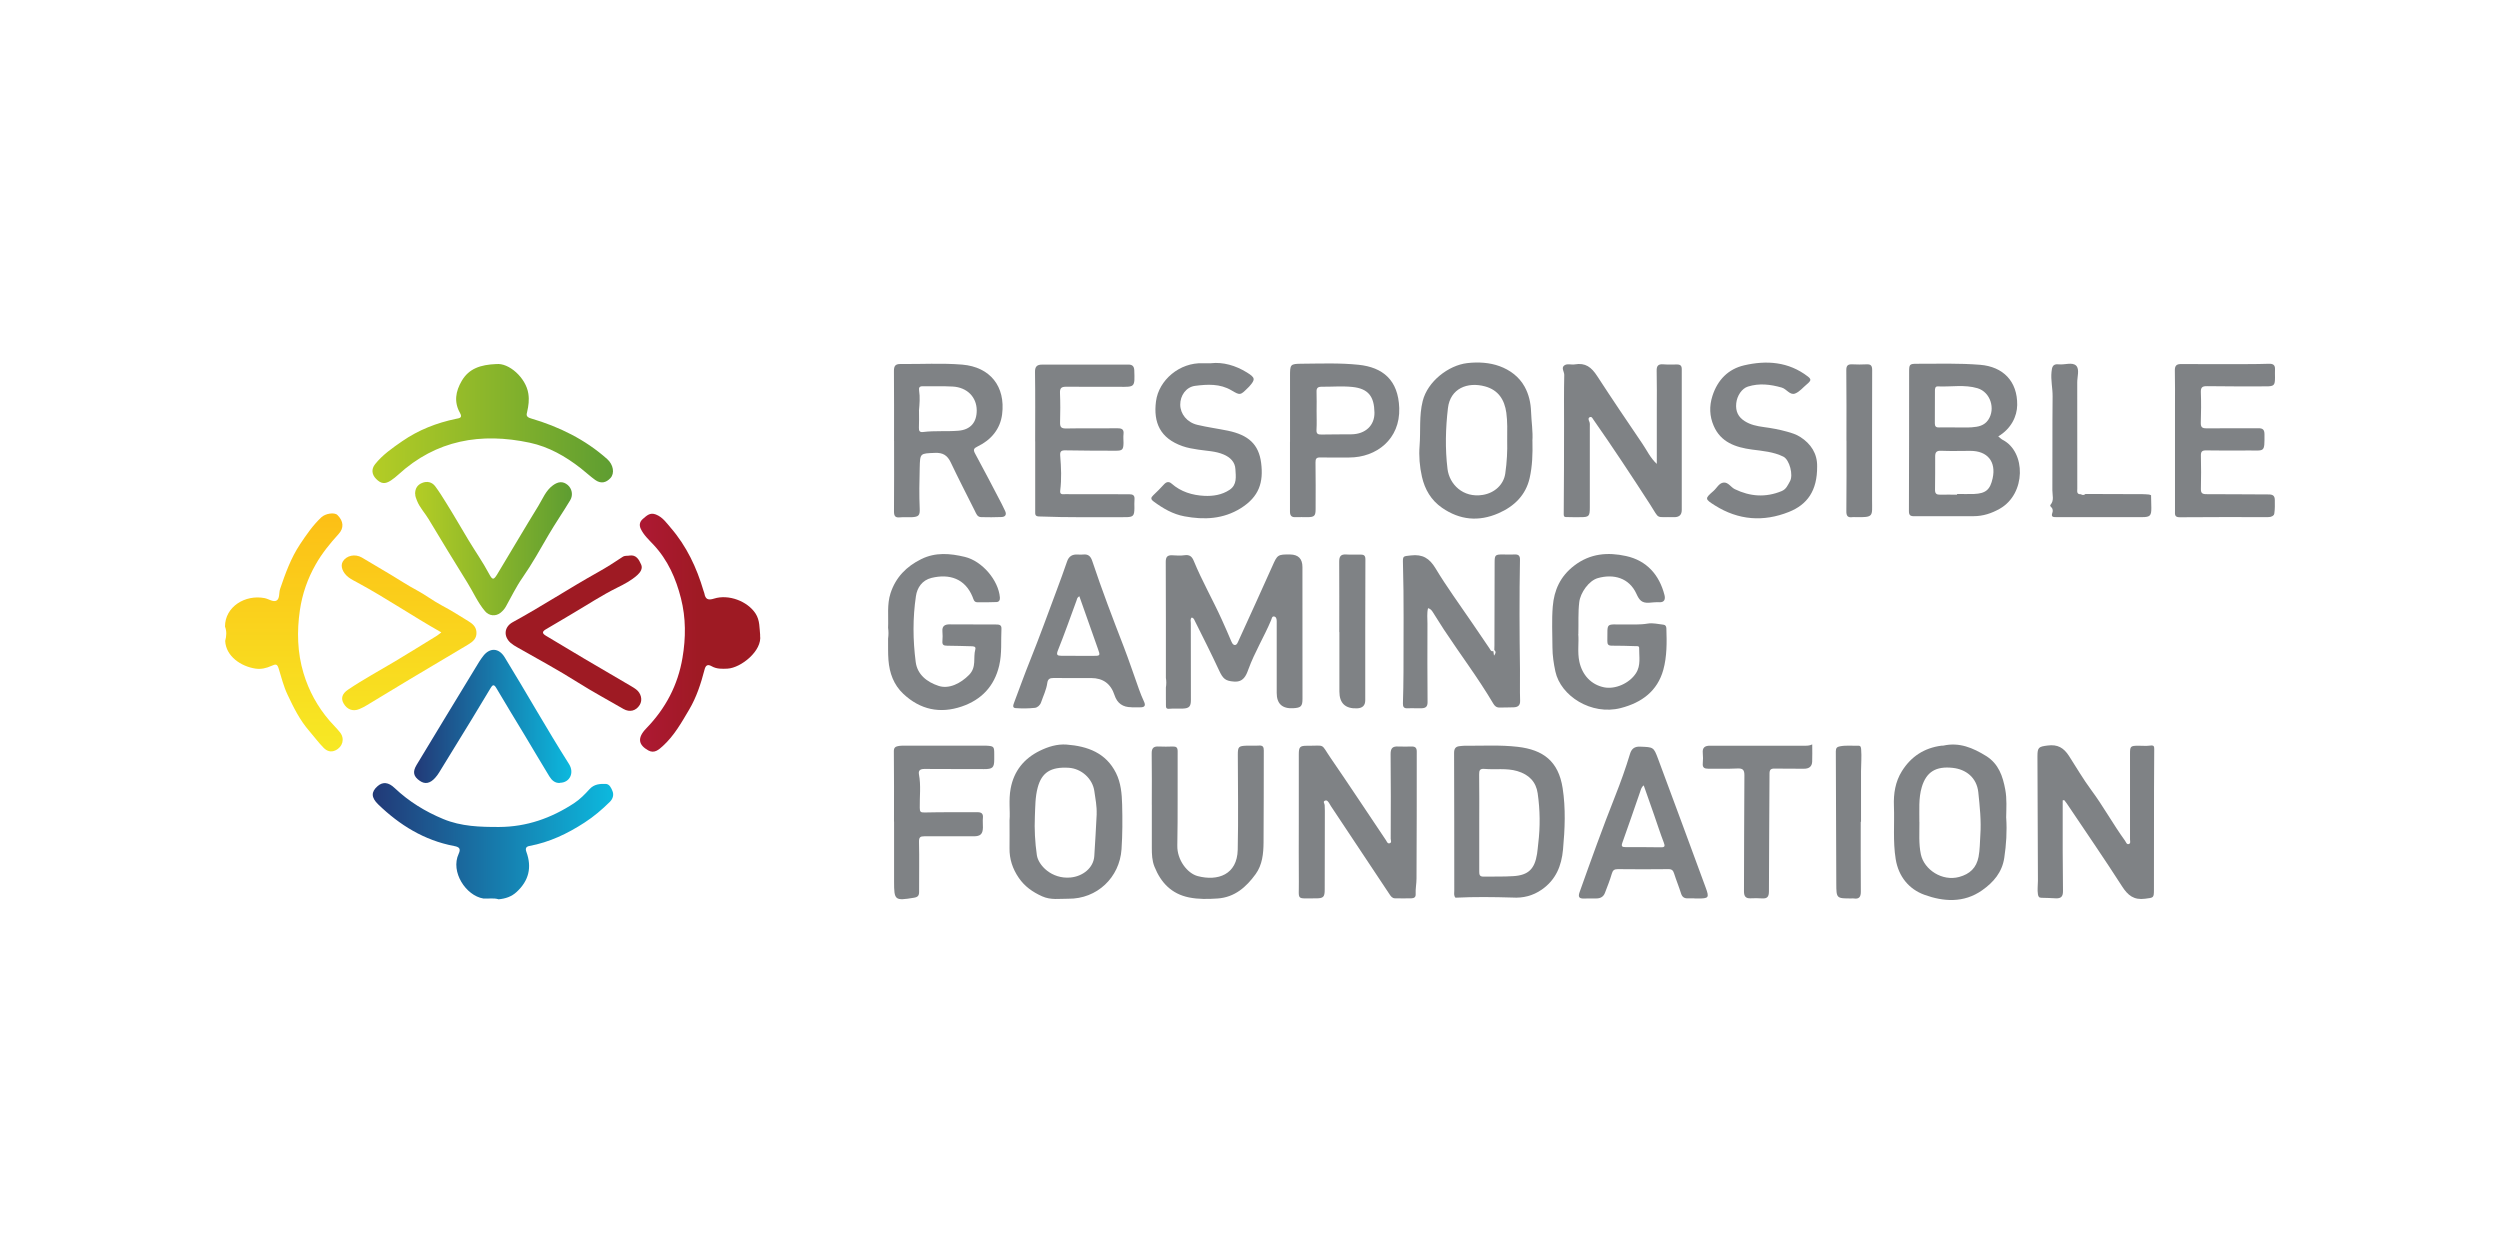 <?xml version="1.0" encoding="UTF-8"?> <svg xmlns="http://www.w3.org/2000/svg" width="200" height="100" viewBox="0 0 200 100" fill="none"><g clip-path="url(#clip0_3773_9199)"><path d="M93.271 56.002C93.271 55.666 93.271 55.335 93.271 55C93.313 54.744 93.313 54.484 93.271 54.229C93.271 51.134 93.275 48.044 93.26 44.95C93.26 44.562 93.385 44.407 93.766 44.422C94.094 44.438 94.43 44.468 94.751 44.419C95.156 44.358 95.352 44.509 95.499 44.867C96.16 46.474 97.025 47.983 97.742 49.565C97.991 50.11 98.229 50.66 98.463 51.21C98.535 51.375 98.614 51.593 98.784 51.601C98.954 51.609 99.026 51.383 99.097 51.228C100 49.245 100.91 47.261 101.797 45.27C102.19 44.385 102.22 44.347 103.213 44.358C103.868 44.368 104.195 44.703 104.195 45.364C104.195 48.876 104.195 52.388 104.199 55.9C104.199 56.498 104.082 56.623 103.466 56.657C102.578 56.709 102.134 56.299 102.137 55.426C102.137 53.608 102.137 51.789 102.137 49.971C102.137 49.877 102.137 49.783 102.137 49.693C102.137 49.534 102.103 49.354 101.937 49.32C101.752 49.282 101.741 49.497 101.691 49.61C101.133 50.938 100.37 52.177 99.875 53.536C99.686 54.055 99.475 54.582 98.72 54.526C98.04 54.477 97.84 54.319 97.512 53.604C96.896 52.275 96.232 50.965 95.578 49.655C95.533 49.561 95.488 49.422 95.329 49.407C95.205 49.538 95.265 49.7 95.265 49.843C95.265 51.895 95.265 53.946 95.272 55.998C95.272 56.514 95.137 56.668 94.623 56.687C94.264 56.702 93.898 56.668 93.543 56.702C93.252 56.732 93.283 56.559 93.275 56.389C93.275 56.258 93.275 56.126 93.275 55.994L93.271 56.002Z" fill="#7F8285"></path><path d="M103.904 65.804C103.904 63.986 103.904 62.168 103.904 60.349C103.904 59.758 103.987 59.657 104.576 59.66C106.079 59.672 105.618 59.423 106.472 60.669C107.963 62.838 109.409 65.036 110.878 67.219C110.95 67.329 111.003 67.517 111.177 67.46C111.358 67.404 111.256 67.216 111.256 67.091C111.263 64.837 111.275 62.582 111.248 60.331C111.244 59.841 111.422 59.694 111.871 59.721C112.23 59.74 112.592 59.721 112.955 59.721C113.227 59.721 113.34 59.837 113.34 60.12C113.333 63.508 113.348 66.896 113.321 70.284C113.321 70.694 113.231 71.112 113.253 71.529C113.268 71.797 113.106 71.857 112.91 71.865C112.472 71.876 112.03 71.872 111.592 71.865C111.377 71.861 111.267 71.699 111.161 71.541C109.598 69.196 108.039 66.847 106.479 64.498C106.426 64.419 106.389 64.336 106.336 64.257C106.257 64.14 106.17 63.989 106.007 64.05C105.807 64.125 105.966 64.279 105.973 64.4C105.985 64.554 105.988 64.709 105.988 64.867C105.988 66.963 105.981 69.064 105.977 71.16C105.977 71.759 105.879 71.872 105.264 71.868C103.647 71.857 103.927 72.083 103.908 70.558C103.893 68.974 103.904 67.389 103.904 65.8V65.804Z" fill="#7F8285"></path><path d="M159.855 34.906C159.998 35.023 160.096 35.128 160.221 35.192C162.082 36.156 162.09 39.499 159.987 40.696C159.337 41.065 158.65 41.294 157.891 41.294C156.305 41.294 154.723 41.291 153.137 41.298C152.82 41.298 152.711 41.215 152.714 40.877C152.73 37.18 152.726 33.48 152.73 29.783C152.73 29.154 152.745 29.098 153.379 29.102C155.055 29.102 156.743 29.049 158.412 29.184C160.255 29.335 161.403 30.509 161.376 32.403C161.365 33.303 160.897 34.293 159.862 34.91L159.855 34.906ZM156.566 39.563C156.566 39.563 156.566 39.533 156.566 39.518C157.019 39.518 157.476 39.533 157.929 39.518C158.869 39.476 159.213 39.175 159.413 38.257C159.7 36.931 159.001 36.069 157.634 36.069C156.853 36.069 156.067 36.096 155.286 36.062C154.916 36.043 154.814 36.194 154.814 36.506C154.814 37.406 154.814 38.305 154.802 39.205C154.802 39.495 154.935 39.581 155.207 39.574C155.66 39.563 156.113 39.574 156.566 39.574V39.563ZM156.43 34.195C156.868 34.191 157.31 34.217 157.748 34.184C158.25 34.146 158.737 34.063 159.058 33.589C159.658 32.704 159.232 31.368 158.205 31.059C157.162 30.747 156.083 30.961 155.021 30.912C154.81 30.905 154.795 31.093 154.795 31.251C154.795 32.121 154.795 32.99 154.787 33.864C154.787 34.101 154.867 34.202 155.116 34.195C155.554 34.184 155.996 34.195 156.434 34.195H156.43Z" fill="#7F8285"></path><path d="M132.544 37.12C132.544 35.61 132.544 34.199 132.544 32.791C132.544 31.748 132.559 30.709 132.533 29.666C132.521 29.252 132.672 29.113 133.076 29.147C133.435 29.177 133.798 29.158 134.16 29.158C134.428 29.158 134.545 29.256 134.541 29.546C134.534 33.291 134.534 37.037 134.541 40.786C134.541 41.174 134.36 41.358 133.979 41.373C133.964 41.373 133.949 41.373 133.933 41.373C132.378 41.328 132.82 41.614 132.008 40.357C130.528 38.068 129.029 35.791 127.465 33.559C127.397 33.461 127.337 33.306 127.182 33.374C127.039 33.438 127.084 33.593 127.133 33.698C127.209 33.849 127.186 34.003 127.186 34.153C127.186 36.299 127.186 38.445 127.186 40.59C127.186 41.309 127.122 41.373 126.42 41.373C126.076 41.373 125.729 41.381 125.385 41.366C125.253 41.362 125.094 41.407 125.098 41.136C125.121 38.757 125.121 36.382 125.124 34.003C125.124 32.666 125.109 31.33 125.14 29.994C125.143 29.738 124.894 29.452 125.117 29.256C125.347 29.053 125.695 29.2 125.982 29.151C126.835 29.004 127.311 29.369 127.779 30.092C128.964 31.917 130.188 33.724 131.411 35.527C131.759 36.035 132.008 36.619 132.555 37.123L132.544 37.12Z" fill="#7F8285"></path><path d="M165.016 64.02C165.016 64.309 165.016 64.599 165.016 64.889C165.016 67.02 165.009 69.147 165.039 71.277C165.046 71.748 164.861 71.887 164.446 71.865C164.072 71.846 163.695 71.827 163.321 71.823C163.113 71.823 163.064 71.721 163.034 71.541C162.977 71.183 163.034 70.826 163.034 70.472C163.023 67.148 163.011 63.82 162.996 60.496C162.996 59.785 163.102 59.732 163.804 59.642C164.612 59.536 165.095 59.815 165.53 60.492C166.111 61.396 166.655 62.333 167.297 63.199C168.267 64.505 169.045 65.939 170 67.253C170.083 67.37 170.129 67.584 170.314 67.52C170.468 67.468 170.401 67.276 170.401 67.144C170.401 64.859 170.401 62.574 170.401 60.293C170.401 59.706 170.442 59.664 171.046 59.657C171.375 59.653 171.711 59.694 172.032 59.645C172.307 59.608 172.341 59.713 172.338 59.928C172.33 61.016 172.322 62.104 172.322 63.191C172.319 65.849 172.322 68.507 172.315 71.164C172.315 71.857 172.281 71.808 171.609 71.898C170.706 72.019 170.227 71.627 169.766 70.908C168.328 68.669 166.817 66.474 165.333 64.264C165.273 64.174 165.205 64.091 165.137 64.008L165.02 64.027L165.016 64.02Z" fill="#7F8285"></path><path d="M119.544 52C119.547 51.876 119.551 51.755 119.555 51.631C119.555 51.597 119.555 51.563 119.555 51.533C119.559 49.358 119.57 47.185 119.57 45.01C119.57 44.404 119.612 44.351 120.242 44.358C120.556 44.358 120.869 44.373 121.182 44.358C121.492 44.34 121.605 44.483 121.598 44.769C121.545 47.69 121.556 50.607 121.598 53.528C121.609 54.368 121.579 55.207 121.609 56.043C121.624 56.438 121.435 56.57 121.096 56.585C120.718 56.6 120.344 56.596 119.967 56.604C119.717 56.608 119.574 56.483 119.453 56.273C118.249 54.236 116.818 52.346 115.515 50.37C115.224 49.93 114.956 49.478 114.669 49.038C114.571 48.883 114.48 48.714 114.242 48.654C114.144 49.068 114.197 49.482 114.197 49.892C114.19 51.989 114.186 54.086 114.205 56.182C114.205 56.547 114.035 56.649 113.736 56.66C113.359 56.672 112.981 56.645 112.607 56.664C112.305 56.679 112.226 56.54 112.234 56.273C112.256 55.433 112.279 54.594 112.279 53.758C112.275 50.867 112.32 47.98 112.237 45.089C112.219 44.449 112.237 44.509 112.872 44.434C113.808 44.325 114.359 44.66 114.847 45.473C115.741 46.963 116.78 48.371 117.758 49.813C118.226 50.502 118.698 51.187 119.162 51.876C119.238 51.989 119.276 52.143 119.468 52.087C119.483 52.192 119.498 52.297 119.521 52.452C119.672 52.256 119.691 52.128 119.544 52.004V52Z" fill="#7F8285"></path><path d="M71.523 35.268C71.523 33.404 71.53 31.541 71.515 29.678C71.515 29.286 71.617 29.117 72.04 29.12C73.686 29.139 75.34 29.034 76.975 29.169C79.222 29.358 80.449 30.924 80.169 33.145C80.022 34.312 79.301 35.189 78.217 35.712C77.915 35.859 77.828 35.96 78.01 36.288C78.738 37.624 79.437 38.979 80.143 40.327C80.237 40.504 80.32 40.688 80.407 40.873C80.547 41.163 80.43 41.347 80.135 41.362C79.588 41.388 79.037 41.381 78.489 41.37C78.18 41.362 78.1 41.095 77.991 40.877C77.345 39.585 76.68 38.302 76.061 36.995C75.793 36.431 75.438 36.201 74.793 36.231C73.599 36.28 73.607 36.243 73.577 37.428C73.546 38.516 73.528 39.6 73.577 40.688C73.603 41.234 73.494 41.347 72.939 41.377C72.625 41.392 72.308 41.358 71.998 41.388C71.617 41.43 71.519 41.279 71.519 40.918C71.534 39.039 71.526 37.161 71.526 35.279H71.523V35.268ZM73.52 32.87C73.52 33.322 73.535 33.773 73.513 34.221C73.501 34.488 73.588 34.594 73.856 34.56C74.793 34.443 75.737 34.534 76.669 34.458C77.643 34.379 78.145 33.788 78.138 32.821C78.13 31.767 77.368 30.988 76.22 30.924C75.423 30.878 74.619 30.916 73.818 30.901C73.558 30.897 73.494 31.006 73.528 31.24C73.611 31.782 73.565 32.324 73.516 32.866L73.52 32.87Z" fill="#7F8285"></path><path d="M120.99 71.804C119.472 71.759 117.954 71.74 116.436 71.816C116.285 71.642 116.342 71.432 116.342 71.236C116.338 67.569 116.342 63.903 116.327 60.236C116.327 59.89 116.444 59.721 116.78 59.691C116.904 59.679 117.029 59.66 117.154 59.66C118.577 59.672 120.004 59.581 121.424 59.747C123.448 59.984 124.675 60.888 125.011 63.048C125.264 64.675 125.192 66.323 125.041 67.965C124.92 69.278 124.467 70.385 123.342 71.168C122.632 71.661 121.851 71.861 120.994 71.804H120.99ZM118.339 65.785C118.339 67.091 118.339 68.397 118.339 69.7C118.339 69.941 118.347 70.133 118.671 70.129C119.472 70.114 120.272 70.144 121.069 70.091C122.281 70.016 122.776 69.508 122.965 68.307C123.01 68.032 123.025 67.758 123.059 67.487C123.225 66.143 123.206 64.799 123.014 63.462C122.882 62.544 122.315 61.961 121.379 61.686C120.51 61.434 119.634 61.588 118.766 61.513C118.388 61.479 118.328 61.626 118.332 61.961C118.351 63.233 118.339 64.509 118.339 65.785Z" fill="#7F8285"></path><path d="M39.696 29.128C40.7 29.004 42.075 30.216 42.267 31.492C42.347 32.004 42.282 32.459 42.173 32.941C42.116 33.178 42.06 33.355 42.483 33.476C44.733 34.138 46.81 35.155 48.573 36.724C49.072 37.169 49.188 37.865 48.837 38.245C48.475 38.637 48.06 38.708 47.622 38.4C47.214 38.11 46.851 37.763 46.459 37.459C45.239 36.506 43.899 35.742 42.385 35.418C38.48 34.586 34.901 35.192 31.869 37.967C31.684 38.136 31.487 38.294 31.28 38.433C30.8 38.75 30.483 38.712 30.087 38.309C29.75 37.97 29.686 37.534 30.007 37.135C30.604 36.386 31.385 35.844 32.171 35.301C33.485 34.394 34.927 33.83 36.483 33.506C36.709 33.457 37.034 33.45 36.807 33.05C36.302 32.166 36.445 31.311 36.94 30.468C37.517 29.482 38.439 29.177 39.7 29.124L39.696 29.128Z" fill="url(#paint0_linear_3773_9199)"></path><path d="M60.807 50.829C60.996 52.06 59.278 53.431 58.202 53.491C57.767 53.513 57.329 53.528 56.925 53.295C56.616 53.118 56.45 53.22 56.363 53.57C56.076 54.68 55.721 55.776 55.132 56.77C54.52 57.805 53.931 58.862 53.025 59.683C52.708 59.969 52.349 60.304 51.869 60.037C51.111 59.615 50.925 59.066 51.707 58.264C53.248 56.675 54.229 54.816 54.599 52.625C54.871 51.025 54.875 49.437 54.478 47.871C54.078 46.29 53.433 44.81 52.281 43.579C51.911 43.184 51.488 42.8 51.254 42.292C51.122 42.002 51.175 41.727 51.439 41.505C51.737 41.253 51.998 40.974 52.47 41.159C53.01 41.37 53.316 41.825 53.655 42.22C54.928 43.692 55.736 45.413 56.28 47.261C56.302 47.332 56.336 47.404 56.351 47.479C56.434 47.942 56.646 48.04 57.122 47.889C58.288 47.52 59.803 48.093 60.448 49.09C60.792 49.621 60.754 50.238 60.814 50.829H60.807Z" fill="url(#paint1_linear_3773_9199)"></path><path d="M71.047 50.219C71.088 49.297 70.949 48.364 71.243 47.456C71.659 46.184 72.512 45.315 73.705 44.727C74.849 44.163 76.016 44.272 77.183 44.55C78.58 44.886 79.879 46.425 79.992 47.799C80.007 47.991 79.935 48.157 79.724 48.164C79.207 48.183 78.689 48.191 78.172 48.179C77.915 48.175 77.881 47.935 77.806 47.75C77.205 46.286 75.956 45.883 74.517 46.233C73.769 46.418 73.373 47.016 73.275 47.686C73.014 49.437 73.029 51.206 73.256 52.956C73.384 53.961 74.151 54.564 75.091 54.872C75.925 55.147 76.862 54.665 77.526 53.991C78.145 53.363 77.836 52.625 78.025 51.955C78.093 51.71 77.881 51.703 77.696 51.699C77.054 51.688 76.412 51.657 75.77 51.657C75.495 51.657 75.366 51.59 75.393 51.292C75.415 51.029 75.415 50.762 75.393 50.502C75.355 50.077 75.6 49.949 75.959 49.949C77.198 49.949 78.436 49.956 79.675 49.96C79.905 49.96 80.132 49.971 80.116 50.295C80.067 51.281 80.165 52.264 79.935 53.25C79.543 54.91 78.512 55.983 76.937 56.521C75.2 57.112 73.618 56.777 72.266 55.508C71.489 54.778 71.16 53.841 71.077 52.813C71.032 52.241 71.054 51.665 71.047 51.089C71.088 50.799 71.088 50.513 71.047 50.223V50.219Z" fill="#7F8285"></path><path d="M126.261 50.713C126.325 51.39 126.182 52.162 126.348 52.934C126.578 53.999 127.288 54.774 128.323 54.985C129.221 55.166 130.346 54.669 130.871 53.867C131.29 53.227 131.12 52.512 131.132 51.827C131.132 51.657 130.943 51.695 130.83 51.691C130.203 51.673 129.576 51.65 128.949 51.654C128.662 51.654 128.583 51.556 128.587 51.274C128.613 49.768 128.417 49.967 129.912 49.956C130.55 49.952 131.185 49.994 131.827 49.885C132.227 49.817 132.657 49.93 133.076 49.975C133.242 49.994 133.303 50.107 133.31 50.269C133.348 51.383 133.36 52.512 133.065 53.585C132.593 55.286 131.343 56.212 129.659 56.645C127.307 57.248 124.853 55.678 124.43 53.717C124.294 53.084 124.199 52.448 124.196 51.804C124.192 50.705 124.131 49.602 124.222 48.514C124.328 47.219 124.815 46.113 125.932 45.254C127.224 44.261 128.64 44.166 130.086 44.483C131.732 44.844 132.744 45.981 133.159 47.603C133.235 47.901 133.182 48.202 132.748 48.179C132.476 48.164 132.197 48.198 131.94 48.217C131.336 48.262 131.139 47.999 130.913 47.502C130.328 46.222 129.085 45.894 127.828 46.248C127.103 46.452 126.427 47.426 126.34 48.175C126.242 48.996 126.291 49.813 126.269 50.72L126.261 50.713Z" fill="#7F8285"></path><path d="M18.015 51.274C18.121 50.89 18.147 50.506 18 50.126C18 48.526 19.627 47.551 21.164 47.848C21.496 47.912 21.863 48.198 22.131 48.04C22.395 47.882 22.301 47.423 22.41 47.11C22.829 45.879 23.267 44.656 23.992 43.56C24.502 42.792 25.023 42.028 25.703 41.388C26.035 41.076 26.756 40.963 26.998 41.204C27.492 41.697 27.526 42.243 27.092 42.717C26.401 43.478 25.756 44.268 25.25 45.164C24.604 46.301 24.181 47.52 23.992 48.808C23.743 50.506 23.785 52.207 24.283 53.86C24.706 55.267 25.404 56.544 26.371 57.665C26.643 57.978 26.945 58.268 27.202 58.591C27.602 59.1 27.417 59.755 26.835 60.029C26.462 60.206 26.148 60.082 25.895 59.83C25.484 59.416 25.136 58.934 24.759 58.501C23.985 57.613 23.486 56.6 22.999 55.565C22.686 54.902 22.512 54.191 22.297 53.495C22.18 53.118 22.078 53.103 21.712 53.272C21.315 53.453 20.873 53.559 20.428 53.487C19.291 53.314 18.072 52.512 18.015 51.27V51.274Z" fill="url(#paint2_linear_3773_9199)"></path><path d="M80.766 65.578C80.823 64.931 80.679 64.001 80.853 63.078C81.113 61.678 81.918 60.688 83.175 60.067C83.839 59.74 84.568 59.51 85.327 59.566C87.007 59.694 88.476 60.229 89.28 61.84C89.673 62.627 89.749 63.504 89.771 64.358C89.802 65.552 89.802 66.749 89.722 67.942C89.567 70.201 87.763 71.921 85.471 71.898C84.772 71.891 84.077 72.023 83.371 71.706C82.601 71.36 81.97 70.912 81.502 70.227C81.011 69.512 80.747 68.729 80.762 67.856C80.773 67.189 80.762 66.519 80.762 65.578H80.766ZM87.732 65.115C87.755 64.498 87.634 63.892 87.547 63.286C87.408 62.296 86.52 61.486 85.497 61.422C84.055 61.336 83.337 61.802 83.016 63.003C82.812 63.764 82.824 64.539 82.79 65.311C82.744 66.346 82.801 67.385 82.948 68.409C83.065 69.218 84.123 70.336 85.637 70.201C86.626 70.11 87.479 69.433 87.543 68.492C87.623 67.366 87.672 66.241 87.736 65.111L87.732 65.115Z" fill="#7F8285"></path><path d="M160.497 65.424C160.568 66.512 160.5 67.569 160.342 68.627C160.168 69.783 159.485 70.581 158.563 71.228C157.095 72.26 155.46 72.132 153.949 71.582C152.73 71.138 151.88 70.137 151.654 68.721C151.427 67.306 151.567 65.894 151.514 64.483C151.476 63.485 151.623 62.54 152.152 61.693C152.881 60.526 153.938 59.83 155.327 59.653C155.373 59.645 155.422 59.66 155.467 59.649C156.747 59.363 157.835 59.826 158.892 60.481C159.9 61.11 160.225 62.111 160.421 63.165C160.561 63.914 160.504 64.682 160.493 65.424H160.497ZM153.553 65.763C153.56 66.628 153.489 67.502 153.67 68.352C153.934 69.579 155.38 70.528 156.736 70.156C157.585 69.922 158.11 69.436 158.284 68.552C158.397 67.968 158.386 67.385 158.427 66.801C158.507 65.665 158.382 64.524 158.265 63.387C158.14 62.194 157.264 61.543 156.226 61.43C154.863 61.279 154.108 61.757 153.745 62.958C153.47 63.873 153.56 64.825 153.549 65.766L153.553 65.763Z" fill="#7F8285"></path><path d="M122.595 35.29C122.621 36.318 122.587 37.297 122.372 38.245C122.062 39.608 121.141 40.511 119.876 41.061C118.298 41.75 116.784 41.607 115.364 40.624C114.488 40.018 113.986 39.156 113.755 38.14C113.57 37.327 113.502 36.476 113.567 35.667C113.661 34.473 113.517 33.273 113.816 32.083C114.212 30.502 115.885 29.226 117.373 29.049C118.271 28.944 119.174 29.004 119.974 29.297C120.775 29.591 121.522 30.122 121.972 30.939C122.315 31.567 122.459 32.23 122.485 32.938C122.512 33.739 122.647 34.537 122.591 35.29H122.595ZM120.575 35.286C120.582 34.417 120.601 33.721 120.507 33.024C120.363 31.978 119.868 31.202 118.804 30.912C117.388 30.525 116.021 31.085 115.836 32.644C115.647 34.255 115.602 35.896 115.802 37.523C115.953 38.738 117.04 39.849 118.619 39.593C119.589 39.435 120.291 38.757 120.42 37.891C120.556 36.969 120.597 36.047 120.575 35.286Z" fill="#7F8285"></path><path d="M39.892 71.944C39.488 71.816 39.073 71.913 38.661 71.88C37.279 71.65 36.018 69.753 36.694 68.303C36.902 67.856 36.694 67.75 36.317 67.679C33.934 67.223 31.971 66.007 30.26 64.355C29.683 63.797 29.683 63.353 30.204 62.894C30.619 62.529 31.072 62.563 31.574 63.045C32.711 64.121 34.021 64.927 35.467 65.525C36.902 66.12 38.408 66.162 39.93 66.158C42.135 66.15 44.102 65.45 45.919 64.26C46.398 63.948 46.787 63.545 47.161 63.135C47.527 62.728 47.995 62.698 48.464 62.713C48.766 62.725 48.905 63.052 49 63.289C49.121 63.587 49.034 63.903 48.788 64.148C48.165 64.765 47.501 65.33 46.761 65.808C45.401 66.692 43.959 67.381 42.347 67.679C42.071 67.731 42.014 67.889 42.113 68.157C42.562 69.388 42.309 70.453 41.331 71.356C40.916 71.74 40.429 71.895 39.885 71.944H39.892Z" fill="url(#paint3_linear_3773_9199)"></path><path d="M181.906 41.189C181.758 41.37 181.554 41.37 181.351 41.37C179.028 41.37 176.706 41.358 174.384 41.381C173.946 41.385 173.999 41.14 173.999 40.877C173.999 38.11 173.999 35.343 173.999 32.58C173.999 31.601 174.01 30.622 173.988 29.644C173.98 29.26 174.112 29.12 174.497 29.124C176.268 29.136 178.039 29.132 179.814 29.128C180.376 29.128 180.943 29.12 181.505 29.102C181.83 29.09 182.019 29.188 182 29.546C181.989 29.764 182 29.983 182 30.197C182 30.829 181.928 30.909 181.271 30.909C179.7 30.909 178.133 30.92 176.567 30.893C176.178 30.886 176.053 30.991 176.068 31.387C176.098 32.192 176.091 33.002 176.064 33.811C176.053 34.161 176.159 34.27 176.514 34.266C177.896 34.251 179.274 34.274 180.656 34.259C181.018 34.255 181.154 34.364 181.158 34.733C181.165 36.231 181.184 36.032 179.885 36.039C178.756 36.047 177.628 36.051 176.499 36.032C176.174 36.028 176.064 36.115 176.072 36.453C176.095 37.338 176.091 38.226 176.072 39.111C176.064 39.442 176.178 39.533 176.506 39.533C178.167 39.529 179.833 39.555 181.494 39.555C181.834 39.555 181.981 39.664 181.985 40.003C181.989 40.361 182 40.718 181.947 41.072C181.936 41.11 181.924 41.148 181.913 41.185L181.906 41.189Z" fill="#7F8285"></path><path d="M82.812 35.309C82.812 33.461 82.828 31.609 82.801 29.76C82.793 29.328 82.96 29.169 83.36 29.169C85.667 29.169 87.974 29.169 90.281 29.166C90.591 29.166 90.73 29.312 90.742 29.621C90.791 30.995 90.798 30.954 89.53 30.946C88.117 30.935 86.705 30.954 85.293 30.939C84.897 30.935 84.783 31.059 84.799 31.451C84.832 32.226 84.829 33.005 84.806 33.781C84.795 34.161 84.889 34.285 85.297 34.278C86.66 34.251 88.027 34.278 89.394 34.263C89.752 34.259 89.926 34.349 89.881 34.733C89.854 34.963 89.881 35.2 89.881 35.433C89.873 35.975 89.79 36.058 89.258 36.058C87.925 36.051 86.588 36.058 85.255 36.028C84.904 36.02 84.787 36.096 84.817 36.461C84.893 37.391 84.934 38.321 84.817 39.25C84.772 39.6 85.029 39.533 85.214 39.533C86.501 39.536 87.789 39.533 89.073 39.536C89.496 39.536 89.918 39.548 90.345 39.54C90.632 39.54 90.787 39.63 90.76 39.947C90.738 40.176 90.753 40.413 90.753 40.647C90.745 41.268 90.67 41.373 90.024 41.373C87.717 41.37 85.414 41.407 83.107 41.317C82.786 41.306 82.816 41.114 82.816 40.91C82.816 39.047 82.816 37.18 82.816 35.317L82.812 35.309Z" fill="#7F8285"></path><path d="M92.143 64.392C92.143 63.026 92.158 61.656 92.135 60.289C92.127 59.86 92.275 59.694 92.705 59.721C93.079 59.743 93.457 59.728 93.834 59.721C94.106 59.717 94.212 59.803 94.212 60.101C94.197 62.619 94.234 65.138 94.185 67.652C94.163 68.789 94.978 69.866 95.817 70.088C97.421 70.509 98.973 69.978 99.018 67.98C99.075 65.446 99.03 62.913 99.026 60.38C99.026 59.74 99.083 59.676 99.743 59.653C100.072 59.642 100.404 59.668 100.733 59.645C101.038 59.627 101.103 59.77 101.103 60.037C101.095 62.491 101.106 64.949 101.084 67.404C101.076 68.285 100.989 69.184 100.453 69.926C99.706 70.957 98.781 71.785 97.41 71.879C96.643 71.932 95.873 71.947 95.114 71.793C93.717 71.507 92.868 70.611 92.358 69.335C92.162 68.849 92.146 68.345 92.146 67.837C92.146 66.685 92.146 65.537 92.146 64.385C92.146 64.385 92.146 64.385 92.143 64.385V64.392Z" fill="#7F8285"></path><path d="M103.202 35.343C103.202 33.604 103.202 31.865 103.202 30.125C103.202 29.147 103.202 29.105 104.157 29.098C105.664 29.087 107.178 29.026 108.673 29.181C110.622 29.38 111.864 30.4 111.939 32.644C112.022 35.132 110.116 36.6 107.937 36.6C107.167 36.6 106.4 36.615 105.63 36.596C105.316 36.589 105.237 36.691 105.241 36.992C105.26 38.234 105.252 39.48 105.249 40.722C105.249 41.276 105.15 41.37 104.592 41.373C104.278 41.373 103.965 41.358 103.651 41.373C103.323 41.392 103.198 41.249 103.198 40.937C103.198 39.073 103.198 37.206 103.198 35.343C103.198 35.343 103.198 35.343 103.202 35.343ZM105.328 32.889C105.328 33.386 105.35 33.882 105.32 34.379C105.301 34.707 105.43 34.771 105.724 34.763C106.521 34.744 107.321 34.756 108.122 34.744C109.228 34.729 109.976 34.04 109.957 33.002C109.934 31.737 109.489 31.085 108.171 30.954C107.363 30.875 106.544 30.946 105.728 30.939C105.426 30.939 105.309 31.044 105.324 31.353C105.343 31.865 105.328 32.377 105.328 32.889Z" fill="#7F8285"></path><path d="M90.526 56.578C89.829 56.585 89.375 56.264 89.163 55.614C88.866 54.7 88.243 54.244 87.294 54.244C86.29 54.244 85.286 54.251 84.281 54.24C83.987 54.24 83.828 54.315 83.783 54.635C83.711 55.177 83.462 55.67 83.288 56.182C83.209 56.423 82.994 56.604 82.794 56.627C82.284 56.683 81.759 56.687 81.246 56.649C80.981 56.63 81.053 56.416 81.125 56.22C81.555 55.083 81.963 53.935 82.42 52.806C83.16 50.961 83.836 49.09 84.531 47.231C84.817 46.463 85.101 45.695 85.365 44.919C85.508 44.494 85.792 44.336 86.222 44.362C86.362 44.37 86.505 44.377 86.645 44.362C87.064 44.313 87.257 44.502 87.385 44.893C88.148 47.185 89.009 49.437 89.881 51.691C90.323 52.836 90.708 54.003 91.123 55.155C91.24 55.482 91.368 55.802 91.516 56.118C91.671 56.442 91.58 56.589 91.225 56.585C90.991 56.585 90.753 56.585 90.519 56.585L90.526 56.578ZM86.347 47.697C86.154 47.81 86.158 47.946 86.116 48.059C85.629 49.384 85.161 50.713 84.636 52.023C84.481 52.403 84.587 52.459 84.912 52.463C85.743 52.463 86.573 52.474 87.4 52.471C88.042 52.471 88.034 52.467 87.827 51.887C87.332 50.506 86.849 49.124 86.347 47.697Z" fill="#7F8285"></path><path d="M135.553 71.868C135.38 71.868 135.21 71.861 135.036 71.868C134.745 71.879 134.575 71.767 134.485 71.481C134.315 70.938 134.096 70.411 133.926 69.873C133.85 69.632 133.745 69.527 133.469 69.531C132.121 69.546 130.773 69.546 129.421 69.531C129.134 69.531 129.021 69.625 128.942 69.903C128.795 70.419 128.587 70.92 128.398 71.424C128.281 71.737 128.043 71.876 127.707 71.876C127.379 71.876 127.05 71.872 126.718 71.883C126.325 71.895 126.235 71.748 126.367 71.375C127.284 68.8 128.206 66.225 129.214 63.685C129.652 62.578 130.056 61.456 130.399 60.316C130.513 59.935 130.728 59.709 131.211 59.732C132.272 59.777 132.287 59.743 132.653 60.726C133.93 64.151 135.195 67.581 136.456 71.01C136.754 71.823 136.701 71.879 135.833 71.879C135.738 71.879 135.644 71.879 135.55 71.879L135.553 71.868ZM131.498 62.83C131.302 62.981 131.272 63.169 131.211 63.342C130.739 64.701 130.275 66.064 129.788 67.419C129.678 67.72 129.78 67.769 130.044 67.769C130.985 67.769 131.925 67.769 132.865 67.784C133.201 67.791 133.209 67.686 133.103 67.404C132.827 66.685 132.589 65.947 132.336 65.217C132.061 64.43 131.785 63.643 131.498 62.83Z" fill="#7F8285"></path><path d="M96.896 29.056C97.844 28.955 98.837 29.23 99.755 29.798C100.427 30.212 100.446 30.351 99.936 30.924C99.894 30.969 99.849 31.014 99.804 31.055C99.222 31.631 99.215 31.639 98.512 31.225C97.595 30.683 96.594 30.743 95.612 30.867C94.88 30.961 94.412 31.654 94.419 32.377C94.427 33.118 94.959 33.792 95.79 33.988C96.594 34.18 97.417 34.289 98.225 34.455C99.876 34.797 100.702 35.546 100.891 37.033C101.088 38.577 100.736 39.732 99.268 40.654C97.863 41.532 96.338 41.603 94.752 41.306C93.823 41.133 93.041 40.673 92.297 40.124C92.048 39.939 92.052 39.819 92.263 39.619C92.562 39.344 92.841 39.051 93.117 38.753C93.309 38.543 93.509 38.497 93.728 38.689C94.476 39.348 95.386 39.619 96.345 39.668C97.044 39.702 97.753 39.593 98.361 39.19C98.981 38.78 98.864 38.125 98.833 37.534C98.803 36.95 98.41 36.581 97.889 36.359C97.248 36.084 96.545 36.077 95.865 35.971C95.435 35.904 95.008 35.836 94.593 35.689C92.815 35.061 92.26 33.811 92.479 32.109C92.698 30.408 94.374 28.981 96.236 29.06C96.409 29.068 96.579 29.06 96.892 29.06L96.896 29.056Z" fill="#7F8285"></path><path d="M145.371 37.3C145.389 39.269 144.574 40.372 143.109 40.956C141.07 41.769 139.073 41.618 137.196 40.436C136.369 39.913 136.377 39.89 137.083 39.273C137.347 39.043 137.521 38.644 137.883 38.607C138.261 38.565 138.465 38.979 138.786 39.134C140.013 39.728 141.255 39.815 142.531 39.288C142.905 39.134 143.022 38.81 143.196 38.505C143.479 38.016 143.169 36.777 142.663 36.529C141.874 36.141 141.01 36.077 140.156 35.964C138.842 35.787 137.657 35.381 137.094 34.063C136.765 33.299 136.728 32.505 136.996 31.669C137.411 30.381 138.268 29.52 139.533 29.226C141.319 28.812 143.079 28.928 144.631 30.122C144.929 30.351 144.846 30.453 144.668 30.637C144.634 30.671 144.6 30.701 144.563 30.728C144.245 30.988 143.966 31.349 143.6 31.485C143.188 31.635 142.931 31.116 142.531 31.003C141.633 30.75 140.749 30.641 139.839 30.924C139.359 31.07 138.963 31.646 138.899 32.26C138.831 32.926 139.073 33.37 139.575 33.69C140.028 33.98 140.538 34.089 141.1 34.165C141.704 34.244 142.342 34.36 142.95 34.53C143.332 34.635 143.698 34.748 144.026 34.959C144.872 35.501 145.386 36.288 145.371 37.304V37.3Z" fill="#7F8285"></path><path d="M71.519 65.729C71.519 63.85 71.53 61.972 71.508 60.09C71.508 59.811 71.636 59.732 71.832 59.691C72.029 59.649 72.236 59.653 72.44 59.653C74.509 59.653 76.579 59.653 78.651 59.653C78.731 59.653 78.81 59.653 78.886 59.653C79.509 59.687 79.539 59.717 79.539 60.327C79.539 60.466 79.539 60.605 79.539 60.745C79.539 61.422 79.41 61.531 78.704 61.528C77.122 61.52 75.536 61.528 73.954 61.516C73.641 61.516 73.456 61.614 73.516 61.946C73.686 62.838 73.565 63.737 73.581 64.633C73.584 64.942 73.641 65.006 73.973 64.998C75.385 64.965 76.794 64.98 78.206 64.976C78.512 64.976 78.667 65.089 78.633 65.427C78.606 65.687 78.64 65.954 78.633 66.218C78.618 66.73 78.425 66.903 77.904 66.903C76.586 66.903 75.268 66.911 73.951 66.903C73.622 66.903 73.513 66.975 73.52 67.347C73.554 68.684 73.52 70.02 73.528 71.353C73.528 71.657 73.422 71.77 73.112 71.819C71.587 72.072 71.526 72.03 71.526 70.524C71.526 68.924 71.526 67.325 71.526 65.725H71.519V65.729Z" fill="#7F8285"></path><path d="M33.209 39.525C33.202 39.066 33.406 38.783 33.764 38.637C34.164 38.471 34.557 38.558 34.818 38.904C35.142 39.337 35.429 39.804 35.716 40.267C36.321 41.234 36.887 42.224 37.476 43.203C38.016 44.102 38.624 44.965 39.118 45.894C39.402 46.425 39.488 46.421 39.798 45.909C40.893 44.095 41.962 42.269 43.072 40.466C43.419 39.898 43.661 39.246 44.231 38.829C44.673 38.505 45.047 38.494 45.413 38.795C45.752 39.077 45.87 39.597 45.617 40.018C45.058 40.948 44.442 41.84 43.895 42.774C43.219 43.937 42.569 45.111 41.795 46.222C41.289 46.945 40.904 47.754 40.47 48.526C40.361 48.721 40.213 48.883 40.047 49.019C39.662 49.327 39.133 49.286 38.805 48.898C38.216 48.206 37.861 47.366 37.385 46.606C36.328 44.919 35.305 43.214 34.278 41.513C33.98 41.02 33.572 40.598 33.356 40.048C33.281 39.86 33.209 39.679 33.221 39.533L33.209 39.525Z" fill="url(#paint4_linear_3773_9199)"></path><path d="M35.297 50.585C33.002 49.29 30.876 47.837 28.61 46.613C28.369 46.482 28.119 46.361 27.897 46.196C27.413 45.83 27.202 45.288 27.428 44.916C27.719 44.438 28.41 44.287 28.95 44.603C29.728 45.059 30.502 45.522 31.276 45.985C31.959 46.395 32.628 46.839 33.33 47.212C34.025 47.581 34.644 48.066 35.343 48.435C36.071 48.819 36.77 49.26 37.468 49.693C37.785 49.888 38.076 50.114 38.114 50.543C38.163 51.07 37.835 51.334 37.446 51.567C35.875 52.501 34.3 53.431 32.733 54.372C31.608 55.045 30.491 55.734 29.365 56.408C29.165 56.529 28.958 56.642 28.742 56.728C28.233 56.939 27.764 56.762 27.489 56.276C27.259 55.874 27.357 55.501 27.848 55.17C29.052 54.357 30.332 53.668 31.578 52.922C32.692 52.256 33.791 51.571 34.897 50.893C35.029 50.814 35.146 50.713 35.301 50.596L35.297 50.585Z" fill="url(#paint5_linear_3773_9199)"></path><path d="M50.348 44.445C50.914 44.355 51.122 44.788 51.292 45.164C51.435 45.477 51.235 45.781 50.989 46.004C50.51 46.436 49.936 46.738 49.362 47.02C48.139 47.626 47.002 48.379 45.828 49.068C45.118 49.482 44.419 49.915 43.71 50.321C43.408 50.494 43.309 50.641 43.668 50.856C44.684 51.458 45.692 52.072 46.708 52.674C47.969 53.419 49.234 54.153 50.495 54.895C50.631 54.974 50.763 55.057 50.888 55.151C51.295 55.459 51.42 56.002 51.178 56.393C50.888 56.864 50.385 57.01 49.876 56.717C48.66 56.009 47.418 55.347 46.228 54.594C44.642 53.592 42.989 52.7 41.361 51.774C41.184 51.673 41.006 51.567 40.855 51.435C40.266 50.916 40.323 50.159 41.01 49.779C43.332 48.511 45.545 47.057 47.856 45.766C48.524 45.394 49.173 44.976 49.812 44.55C49.993 44.43 50.17 44.479 50.348 44.449V44.445Z" fill="url(#paint6_linear_3773_9199)"></path><path d="M44.793 62.634C44.404 62.664 44.14 62.423 43.947 62.107C43.283 61.019 42.637 59.92 41.98 58.825C41.218 57.56 40.444 56.303 39.696 55.027C39.496 54.688 39.383 54.827 39.25 55.042C38.741 55.877 38.242 56.721 37.733 57.556C36.864 58.975 35.996 60.395 35.123 61.81C35.033 61.957 34.931 62.092 34.818 62.22C34.41 62.679 34.006 62.759 33.587 62.469C33.081 62.122 32.986 61.761 33.326 61.196C34.882 58.61 36.453 56.035 38.02 53.457C38.22 53.126 38.416 52.787 38.658 52.478C39.197 51.785 39.915 51.834 40.372 52.58C42.112 55.414 43.74 58.317 45.522 61.125C45.964 61.825 45.583 62.615 44.797 62.623L44.793 62.634Z" fill="url(#paint7_linear_3773_9199)"></path><path d="M144.978 59.555C144.978 60.041 144.993 60.489 144.974 60.937C144.955 61.332 144.713 61.501 144.317 61.498C143.532 61.49 142.746 61.501 141.965 61.486C141.663 61.483 141.561 61.577 141.561 61.889C141.549 65.028 141.519 68.164 141.515 71.304C141.515 71.737 141.383 71.902 140.957 71.872C140.658 71.853 140.36 71.849 140.062 71.865C139.65 71.887 139.518 71.703 139.518 71.307C139.533 68.217 139.525 65.123 139.552 62.032C139.556 61.573 139.416 61.456 138.97 61.479C138.204 61.516 137.434 61.49 136.663 61.498C136.365 61.498 136.188 61.419 136.222 61.072C136.248 60.794 136.248 60.511 136.222 60.233C136.18 59.788 136.41 59.653 136.807 59.657C137.215 59.66 137.622 59.657 138.03 59.657C140.133 59.657 142.237 59.657 144.336 59.657C144.536 59.657 144.74 59.668 144.974 59.555H144.978Z" fill="#7F8285"></path><path d="M172.085 39.615C172.092 39.958 172.107 40.297 172.107 40.639C172.111 41.26 172.002 41.37 171.375 41.37C169.46 41.37 167.55 41.37 165.636 41.37C165.258 41.37 164.884 41.37 164.507 41.37C164.276 41.37 164.061 41.377 164.189 41.023C164.235 40.895 164.246 40.715 164.11 40.587C164.057 40.534 163.978 40.459 164.038 40.387C164.348 40.029 164.186 39.612 164.189 39.224C164.204 36.724 164.182 34.221 164.208 31.722C164.216 31.063 164.053 30.415 164.121 29.757C164.155 29.399 164.201 29.087 164.695 29.147C165.171 29.203 165.787 28.944 166.096 29.256C166.379 29.546 166.175 30.144 166.179 30.607C166.187 33.434 166.179 36.261 166.183 39.088C166.183 39.295 166.111 39.551 166.466 39.54C166.595 39.615 166.719 39.627 166.836 39.518C168.362 39.521 169.891 39.525 171.416 39.533C171.586 39.533 171.756 39.551 171.926 39.563C171.979 39.581 172.028 39.597 172.081 39.615H172.085Z" fill="#7F8285"></path><path d="M107.14 50.562C107.14 48.684 107.148 46.805 107.136 44.927C107.136 44.528 107.253 44.328 107.691 44.358C108.08 44.385 108.477 44.358 108.866 44.366C109.103 44.37 109.232 44.438 109.232 44.739C109.217 48.495 109.22 52.252 109.22 56.013C109.22 56.438 109.005 56.649 108.567 56.668C107.623 56.706 107.151 56.255 107.151 55.316C107.151 53.732 107.151 52.151 107.151 50.566H107.144L107.14 50.562Z" fill="#7F8285"></path><path d="M147.715 35.256C147.715 33.378 147.727 31.5 147.704 29.621C147.7 29.237 147.836 29.132 148.187 29.147C148.561 29.166 148.939 29.166 149.316 29.147C149.664 29.128 149.773 29.248 149.773 29.602C149.762 33.081 149.766 36.559 149.766 40.037C149.766 41.306 149.928 41.4 148.444 41.37C148.365 41.37 148.285 41.362 148.21 41.37C147.829 41.426 147.7 41.287 147.708 40.888C147.73 39.009 147.719 37.131 147.719 35.253L147.715 35.256Z" fill="#7F8285"></path><path d="M148.859 65.74C148.859 67.603 148.852 69.467 148.867 71.334C148.867 71.752 148.731 71.947 148.293 71.876C148.233 71.865 148.168 71.876 148.104 71.876C146.919 71.876 146.907 71.876 146.903 70.679C146.888 67.151 146.885 63.624 146.866 60.101C146.866 59.837 146.968 59.747 147.194 59.706C147.678 59.612 148.165 59.672 148.648 59.657C148.874 59.649 148.878 59.792 148.893 59.965C148.939 60.541 148.886 61.114 148.882 61.69C148.874 63.041 148.882 64.392 148.882 65.744H148.863L148.859 65.74Z" fill="#7F8285"></path></g><defs><linearGradient id="paint0_linear_3773_9199" x1="29.796" y1="33.882" x2="49.038" y2="33.882" gradientUnits="userSpaceOnUse"><stop stop-color="#B4CD25"></stop><stop offset="1" stop-color="#5E9D31"></stop></linearGradient><linearGradient id="paint1_linear_3773_9199" x1="40.704" y1="50.619" x2="56.14" y2="50.619" gradientUnits="userSpaceOnUse"><stop stop-color="#CE1556"></stop><stop offset="1" stop-color="#9E1A23"></stop></linearGradient><linearGradient id="paint2_linear_3773_9199" x1="22.705" y1="41.535" x2="22.705" y2="59.544" gradientUnits="userSpaceOnUse"><stop stop-color="#FCC016"></stop><stop offset="1" stop-color="#F7E824"></stop></linearGradient><linearGradient id="paint3_linear_3773_9199" x1="29.818" y1="67.298" x2="49.053" y2="67.298" gradientUnits="userSpaceOnUse"><stop stop-color="#223977"></stop><stop offset="1" stop-color="#0CB9DE"></stop></linearGradient><linearGradient id="paint4_linear_3773_9199" x1="33.209" y1="43.888" x2="45.745" y2="43.888" gradientUnits="userSpaceOnUse"><stop stop-color="#B4CD25"></stop><stop offset="1" stop-color="#5E9D31"></stop></linearGradient><linearGradient id="paint5_linear_3773_9199" x1="32.73" y1="41.535" x2="32.73" y2="59.544" gradientUnits="userSpaceOnUse"><stop stop-color="#FCC016"></stop><stop offset="1" stop-color="#F7E824"></stop></linearGradient><linearGradient id="paint6_linear_3773_9199" x1="18" y1="50.649" x2="18.378" y2="50.649" gradientUnits="userSpaceOnUse"><stop stop-color="#CE1556"></stop><stop offset="1" stop-color="#9E1A23"></stop></linearGradient><linearGradient id="paint7_linear_3773_9199" x1="33.118" y1="57.323" x2="45.703" y2="57.323" gradientUnits="userSpaceOnUse"><stop stop-color="#223977"></stop><stop offset="1" stop-color="#0CB9DE"></stop></linearGradient><clipPath id="clip0_3773_9199"><rect width="164" height="43" fill="white" transform="translate(18 29)"></rect></clipPath></defs></svg> 